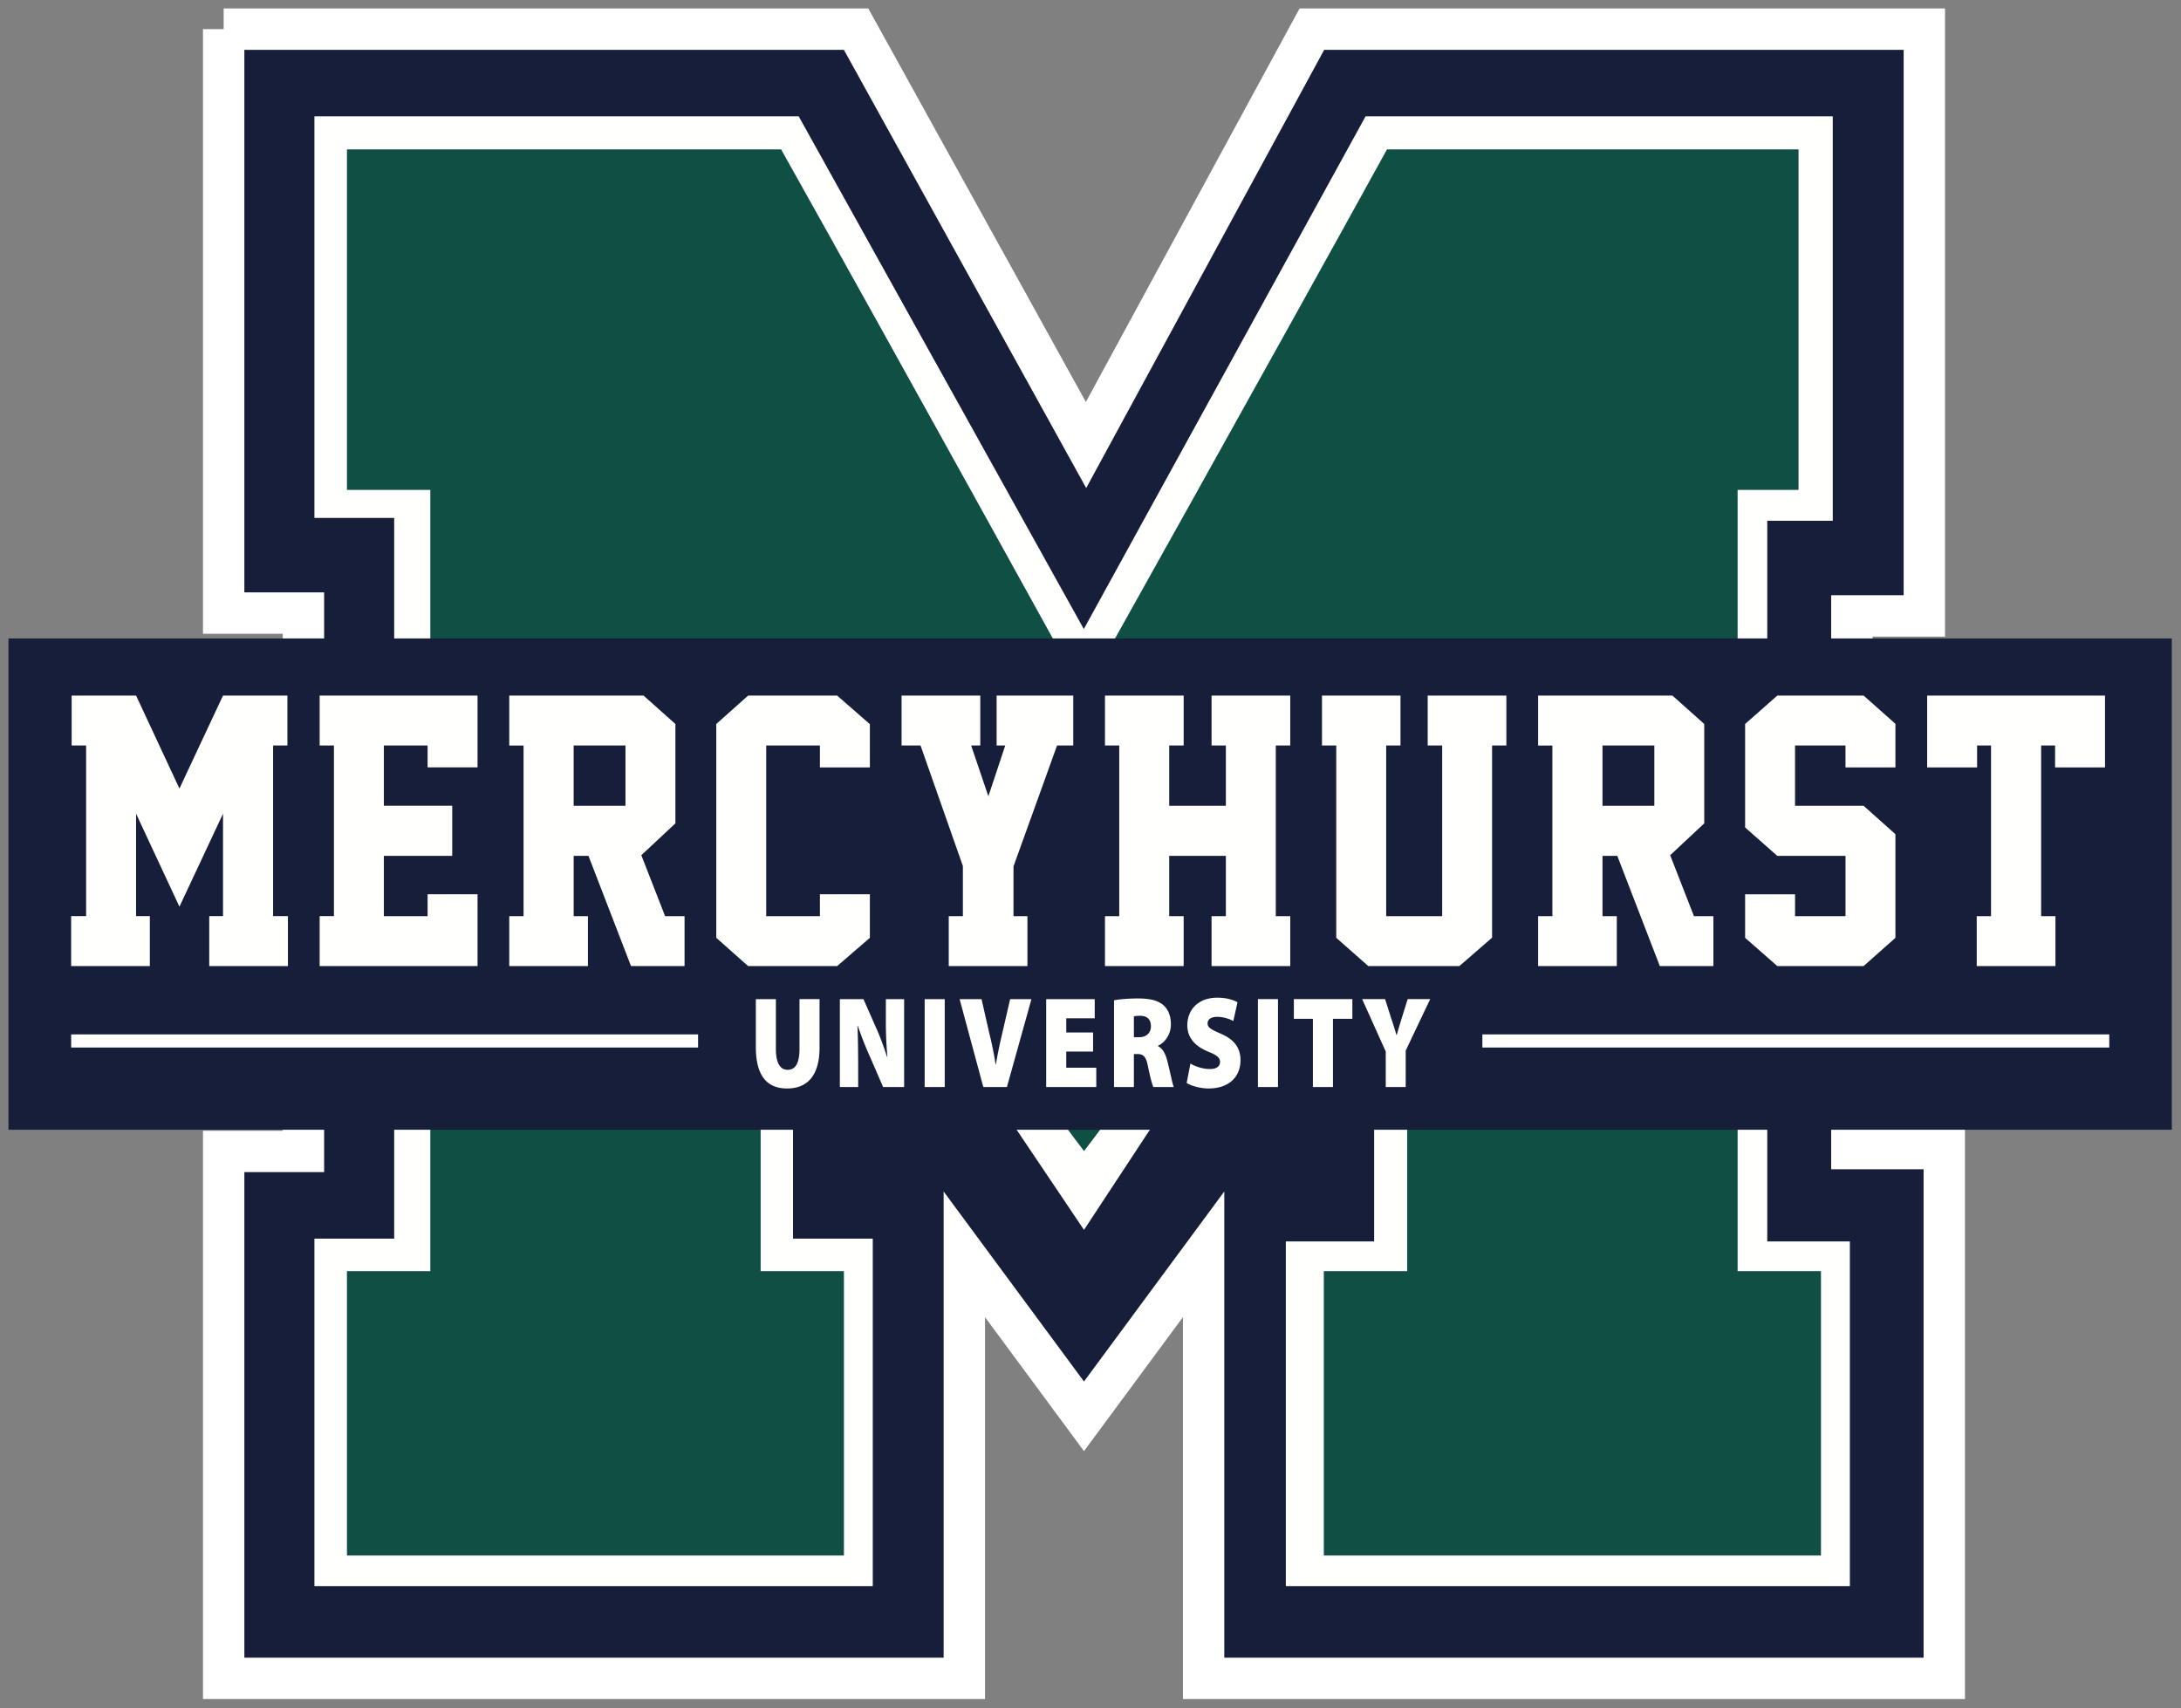 <svg xmlns="http://www.w3.org/2000/svg" height="193.48" width="247" viewBox="0 0 247 193.48">
 <rect x="0" y="0" width="247" height="193.48" fill="#808080" stroke="none"/>
 <g transform="translate(.958 .958)" fill-rule="evenodd">
  <path d="m24.373 2.342h71.622l26.041 47.102 25.577-47.102h69.362v66.46h-8.208v60.329h10.466v60.006h-83.88v-48.029l-13.549 18.348-13.551-18.348v48.029h-83.88v-59.683h9.035v-60.976h-9.035v-66.136" fill="#171e3a" stroke="#fff" stroke-width="4.685"/>
  <g stroke-width="2.342">
   <path d="m34.649 12.216h54.846l32.29 58.071 31.911-58.071h52.909v45.811h-7.418v81.622h9.356v39.037h-63.878v-39.037h10v-51.264l-32.86 49.955-32.953-48.987v49.976h9.032v39.358h-63.234v-39.358h9.035v-81.625h-9.035v-45.488" fill="#fffffe"/>
   <path d="m121.81 129.41c-11.982-15.603-36.624-54.148-36.624-54.148v67.75h9.431v32.208h-56.282v-32.208h9.44v-88.481h-9.44v-38.566h49.17c12.539 22.344 34.277 61.728 34.277 61.728s22.464-40.149 34.335-61.728h46.61v38.566h-6.899v88.483h9.44v32.208h-56.303v-32.211h9.442v-67.79s-24.329 38.294-36.598 54.19" fill="#0f4f44"/>
   <path d="m0 127h245v-55.647h-245z" fill="#171e3a"/>
   <path d="m22.74 108.46v-5.655h1.56v-11.604l-4.936 10.532-4.912-10.532v11.604h1.56v5.655h-8.913v-5.655h1.696v-19.327h-1.637v-5.655h7.294l4.912 10.532 4.936-10.532h7.292v5.655h-1.619v19.327h1.677v5.655h-8.911m12.504 0v-5.655h1.619v-19.327h-1.619v-5.655h17.882v8.133h-5.657v-2.478h-4.952v6.826h7.742v5.676h-7.742v6.826h4.952v-2.478h5.657v8.133h-17.882m28.767-18.156h5.868v-6.826h-5.868zm12.555 18.154h-6.06l-4.816-12.478h-1.677v6.826h1.616v5.655h-8.911v-5.655h1.619v-19.325h-1.619v-5.657h15.209l3.607 3.219v11.253l-3.86 3.607 2.694 6.903h2.202v5.655zm20.991-3.197-3.706 3.2h-10.082l-3.607-3.2v-24.218l3.607-3.219h10.082l3.706 3.237v4.896h-5.657v-2.478h-6.083v19.327h6.083v-2.478h5.657v4.933m16.266-8.091v5.636h1.579v5.655h-8.911v-5.655h1.6v-5.676l-4.797-13.652h-2.146v-5.655h8.913v5.655h-1.035l1.951 5.753 1.911-5.753h-0.977v-5.655h8.679v5.655h-1.834l-4.933 13.692m22.431 11.291v-5.655h1.619v-6.826h-6.416v6.826h1.637v5.655h-8.911v-5.655h1.616v-19.327h-1.616v-5.655h8.911v5.655h-1.637v6.826h6.416v-6.826h-1.619v-5.655h8.911v5.655h-1.637v19.327h1.637v5.655h-8.911m31.768-3.219-3.703 3.219h-10.316l-3.626-3.2v-21.782h-1.619v-5.655h8.892v5.655h-1.619v19.327h6.339v-19.327h-1.64v-5.655h8.913v5.655h-1.621v21.764m12.506-14.938h5.87v-6.826h-5.87zm12.558 18.154h-6.067l-4.814-12.478h-1.677v6.826h1.619v5.655h-8.911v-5.655h1.616v-19.325h-1.616v-5.657h15.209l3.607 3.219v11.253l-3.86 3.607 2.692 6.903h2.202v5.655zm20.616-3.197-3.607 3.2h-9.768l-3.647-3.2v-4.933h5.655v2.478h5.713v-6.826h-7.721l-3.647-3.219v-11.719l3.647-3.219h9.768l3.607 3.197v4.936h-5.655v-2.478h-5.713v6.826h7.761l3.607 3.219v11.738m18.081-21.782h-1.579v19.327h1.619v5.655h-8.913v-5.655h1.619v-19.327h-1.579v2.478h-5.655v-8.133h20.143v8.133h-5.655v-2.478m-144.87 28.725v5.645c0 1.504 0.44 2.361 1.331 2.361 0.904 0 1.342-0.782 1.342-2.364v-5.645h2.272v5.498c0 3.073-1.305 4.624-3.678 4.624-2.319 0-3.537-1.492-3.537-4.699v-5.42h2.272m7.243 9.955v-9.955h2.673l1.345 3.057c0.464 0.991 0.953 2.319 1.328 3.488h0.037a44.455 44.455 0 0 1-0.173-4.198v-2.347h2.068v9.955h-2.38l-1.431-3.308a40.407 40.407 0 0 1-1.431-3.605h-0.037c0.049 1.345 0.075 2.851 0.075 4.462v2.453h-2.071m9.602 0h2.272v-9.958h-2.272zm6.641 0-2.684-9.958h2.483l0.89 3.914c0.279 1.108 0.504 2.202 0.703 3.488h0.028c0.211-1.227 0.45-2.38 0.703-3.443l0.914-3.959h2.413l-2.776 9.955h-2.673m12.429-4.017h-3.038v1.832h3.401v2.188h-5.673v-9.958h5.498v2.171h-3.225v1.609h3.038v2.157m4.622-1.623h0.588c0.855 0 1.342-0.504 1.342-1.242 0-0.754-0.412-1.167-1.167-1.183-0.426 0-0.651 0.03-0.764 0.059zm-2.249-4.184c0.642-0.117 1.607-0.206 2.738-0.206 1.291 0 2.221 0.206 2.86 0.768 0.539 0.487 0.841 1.195 0.841 2.171 0 1.242-0.792 2.127-1.457 2.408v0.059c0.567 0.281 0.867 0.918 1.08 1.776 0.265 1.017 0.539 2.467 0.703 2.851h-2.319c-0.126-0.297-0.342-1.066-0.593-2.291-0.225-1.195-0.539-1.448-1.242-1.448h-0.363v3.739h-2.249v-9.829zm8.651 7.168c0.515 0.309 1.356 0.618 2.197 0.618 0.778 0 1.155-0.309 1.155-0.81 0-0.49-0.377-0.768-1.331-1.153-1.429-0.593-2.373-1.523-2.373-2.998 0-1.762 1.256-3.12 3.389-3.12 1.017 0 1.733 0.223 2.296 0.518l-0.476 2.127a3.888 3.888 0 0 0-1.846-0.473c-0.691 0-1.066 0.297-1.066 0.74 0 0.501 0.452 0.707 1.518 1.181 1.518 0.651 2.209 1.612 2.209 2.998 0 1.715-1.143 3.193-3.614 3.193-1.017 0-2.007-0.326-2.483-0.621l0.424-2.202m7.646 2.661h2.272v-9.958h-2.272zm6.226-7.728h-2.157v-2.23h6.627v2.23h-2.197v7.728h-2.272v-7.728m8.25 7.728v-4.02l-2.673-5.938h2.598l0.714 2.246c0.239 0.693 0.389 1.195 0.579 1.829h0.023c0.164-0.604 0.34-1.153 0.539-1.829l0.703-2.249h2.549l-2.773 5.837v4.123h-2.258m-148.88-4.476h70.999v-1.487h-70.999zm159.82 0h70.999v-1.487h-70.999z" fill="#fffffe"/>
  </g>
 </g>
</svg>
